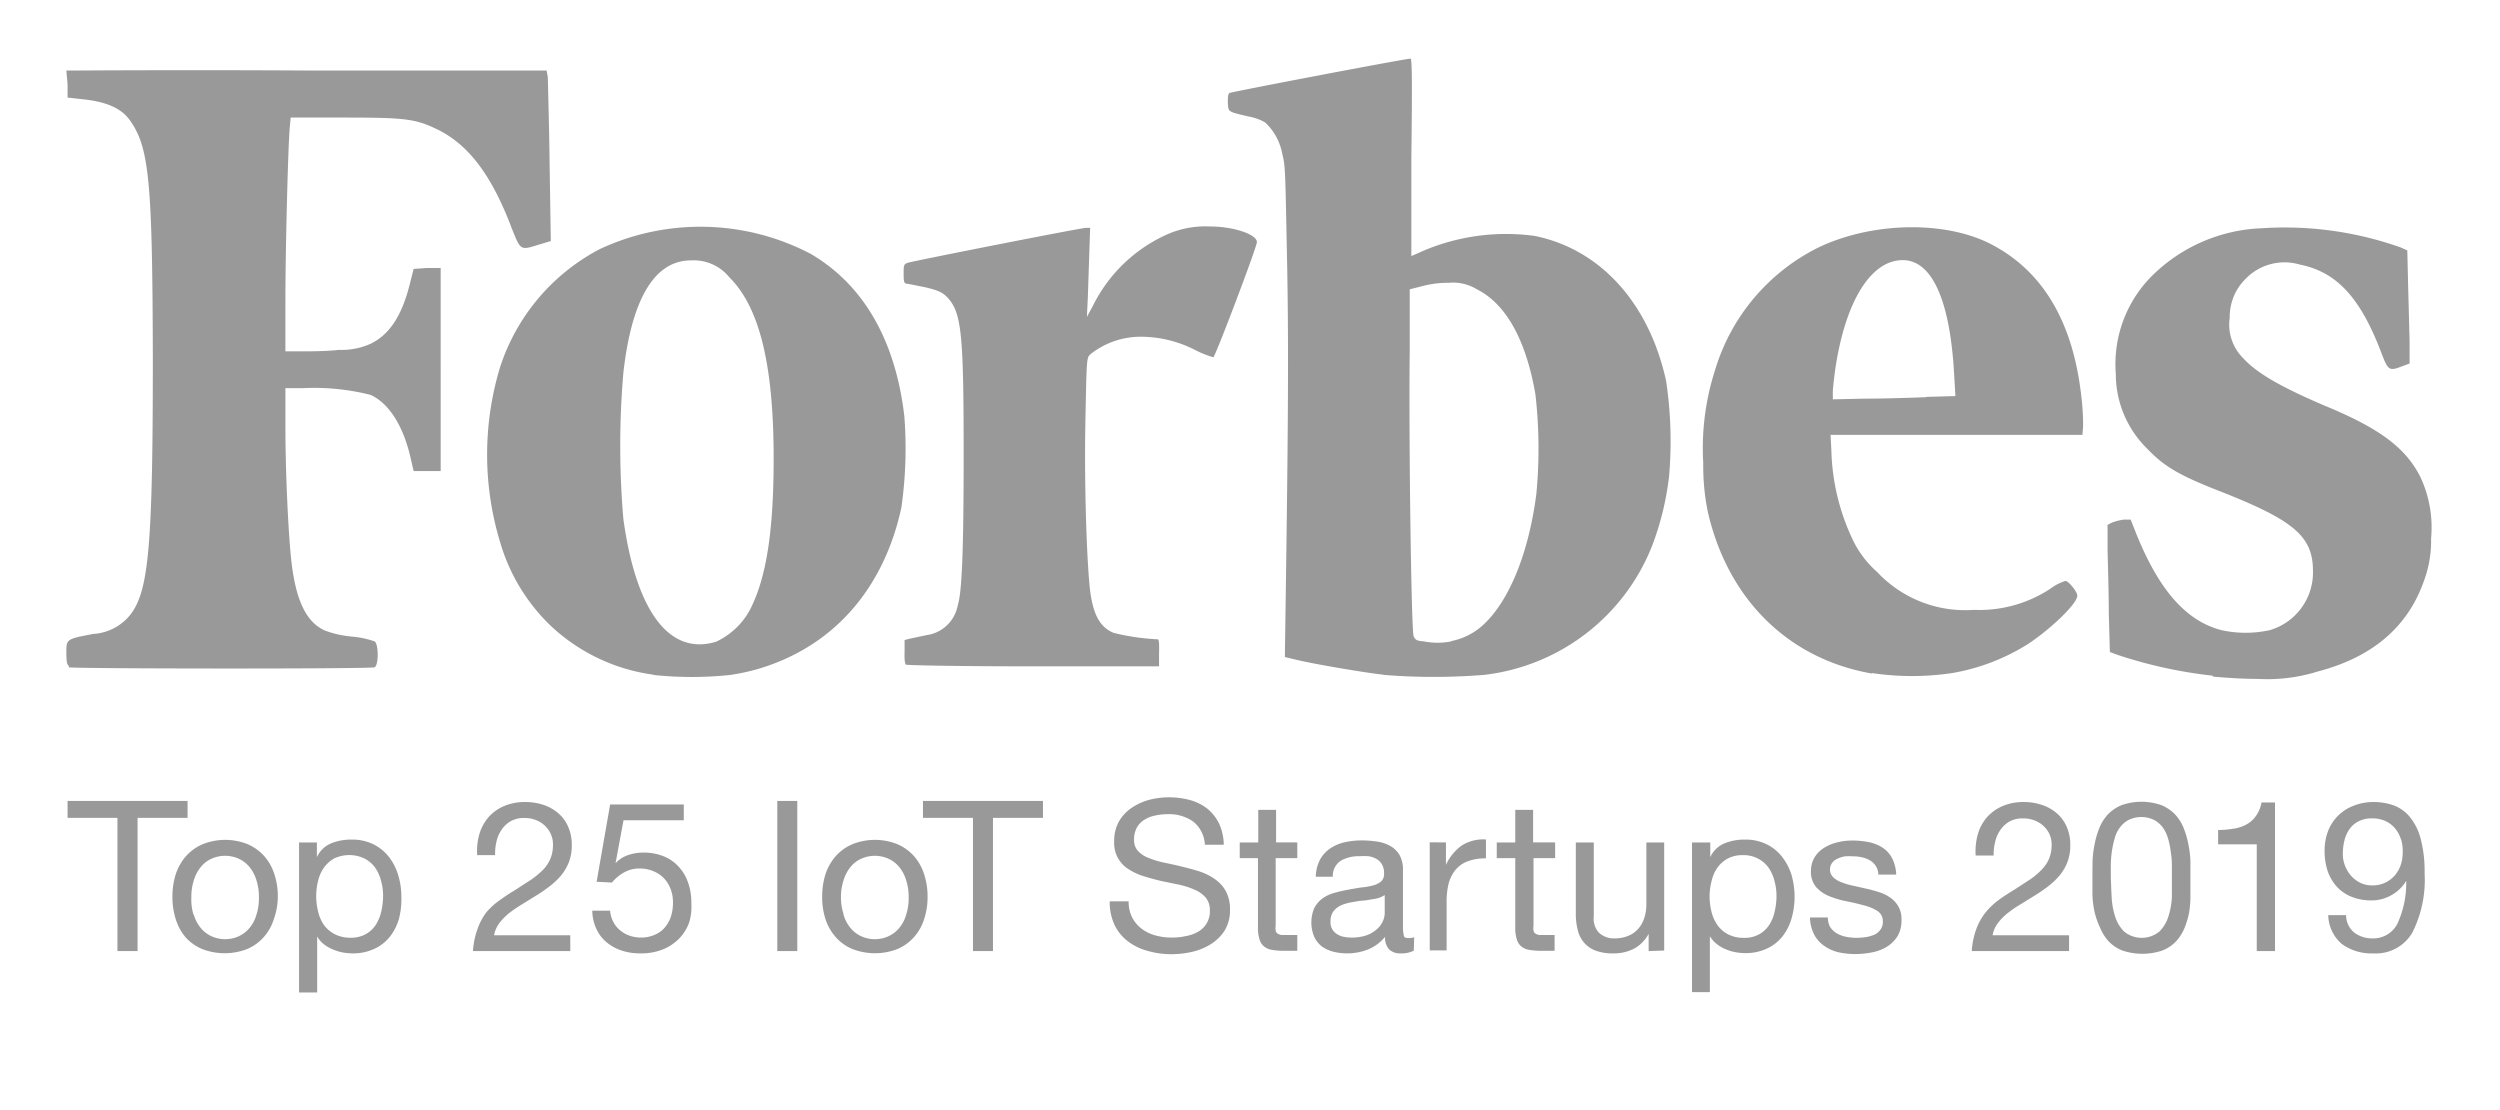 <svg id="Layer_1" data-name="Layer 1" xmlns="http://www.w3.org/2000/svg" viewBox="0 0 185 82.17"><defs><style>.cls-1{fill:#999;}</style></defs><title>Forbes</title><path id="path2995" class="cls-1" d="M48.37,49.93a13.78,13.78,0,0,1-7.76-3.76A14,14,0,0,1,37,40.09a22.31,22.31,0,0,1,0-12.9,15.14,15.14,0,0,1,7.37-8.75A17.59,17.59,0,0,1,60,18.79c3.9,2.29,6.26,6.38,6.92,12a30.9,30.9,0,0,1-.22,6.78c-1.32,6.08-5.1,10.32-10.63,11.94a15.57,15.57,0,0,1-2.06.44,27.26,27.26,0,0,1-5.64,0Zm4.55-2.41a5.49,5.49,0,0,0,2.58-2.4c1.2-2.34,1.75-5.75,1.75-11.2,0-6.78-1-11.15-3.28-13.4a3.39,3.39,0,0,0-2.84-1.25c-2.67,0-4.38,2.8-5,8.31a63.14,63.14,0,0,0,0,10.83c.94,6.82,3.39,10.1,6.82,9.09Zm49.47,2.41c-1.25-.13-5-.76-6.39-1.09l-.92-.22.07-4.9c.17-11.85.22-18.33.09-24.6s-.11-6.83-.35-7.72a4.2,4.2,0,0,0-1.27-2.34,3.85,3.85,0,0,0-1.23-.44c-1.57-.37-1.48-.33-1.53-1,0-.39,0-.66.13-.74s13-2.54,13.39-2.54c.11,0,.13,1.64.06,7.3v7.31l1-.44a15.68,15.68,0,0,1,8.14-1.05c4.88,1,8.46,5,9.71,10.72a30,30,0,0,1,.22,7.08,21.31,21.31,0,0,1-1.25,5.12,15.25,15.25,0,0,1-12.42,9.56,46.37,46.37,0,0,1-7.48,0Zm5-2.49a4.86,4.86,0,0,0,2.4-1.23c1.88-1.75,3.33-5.25,3.9-9.66a35.37,35.37,0,0,0-.07-7.37c-.7-4.05-2.19-6.7-4.33-7.77a3.35,3.35,0,0,0-2.1-.48,7.18,7.18,0,0,0-2,.26l-.87.22,0,4.59c-.08,5.91.11,20.65.29,21.09.13.26.22.33.74.37a5.28,5.28,0,0,0,2.06,0Zm31.12,2.4c-6.21-1.09-10.67-5.53-12.14-12a17.17,17.17,0,0,1-.33-3.58,18.85,18.85,0,0,1,.88-6.89,14.9,14.9,0,0,1,7.65-9.06c3.94-1.88,9.28-2,12.69-.28,3.93,2,6.19,5.84,6.78,11.5a17.29,17.29,0,0,1,.11,2l-.05.65H135.46l.06,1.1a16.36,16.36,0,0,0,1.64,6.78,7.59,7.59,0,0,0,1.75,2.27,8.93,8.93,0,0,0,7.15,2.8,9.56,9.56,0,0,0,5.69-1.58,3.54,3.54,0,0,1,1.09-.56c.22,0,.88.78.88,1.09,0,.57-1.84,2.36-3.59,3.54a15.37,15.37,0,0,1-5.69,2.19,20.11,20.11,0,0,1-5.9,0Zm4-20.47,2.19-.06-.09-1.53c-.29-5.51-1.62-8.53-3.81-8.53-2.36,0-4.26,3.06-5,8.13-.08.61-.17,1.36-.17,1.64v.53L138,29.5c1.31,0,3.35-.06,4.55-.11ZM163.73,50a34,34,0,0,1-7-1.53l-.6-.22-.08-2.89c0-1.57-.07-3.72-.09-4.7V38.84l.33-.17a4.25,4.25,0,0,1,.87-.22h.51l.43,1.09c1.69,4.16,3.68,6.41,6.28,7.09a8.34,8.34,0,0,0,3.59,0,4.45,4.45,0,0,0,3.19-4.38c0-2.53-1.38-3.71-6.61-5.79-3.23-1.25-4.37-1.9-5.68-3.28a7.73,7.73,0,0,1-2.3-5.51,9.24,9.24,0,0,1,2.71-7.29,12.19,12.19,0,0,1,8.1-3.49,25.69,25.69,0,0,1,10.27,1.42l.49.22.06,2.53.11,4.2V26.9l-.59.22c-.94.35-1,.31-1.53-1.09-1.53-4-3.28-5.91-6-6.45a4,4,0,0,0-4.05,1.09A3.94,3.94,0,0,0,165,23.51a3.5,3.5,0,0,0,1,3c1,1.09,2.69,2.08,6,3.5,4.09,1.68,6,3.12,7.09,5.25a8.8,8.8,0,0,1,.81,4.59,8.43,8.43,0,0,1-.48,3q-1.77,5.25-7.94,6.85a12.43,12.43,0,0,1-4.38.54c-1.53,0-3.06-.15-3.34-.17ZM5.07,49.23c-.11,0-.16-.35-.16-.94,0-1,0-1,2-1.38a3.79,3.79,0,0,0,2.78-1.48c1.31-1.75,1.62-5.08,1.62-18.81C11.28,13.67,11.06,11,9.68,9,9.07,8.07,8,7.57,6.34,7.37L5,7.22l0-1-.09-1h.44c.22,0,8.2-.06,17.71,0l17.39,0,.09.51c0,.3.09,3.12.13,6.34l.09,5.77-.88.26c-1.38.44-1.35.44-2-1.18-1.48-3.93-3.19-6.21-5.53-7.35-1.62-.78-2.36-.87-6.91-.87H21.51l-.06.66c-.13,1.22-.33,9.18-.33,12.9v3.74h1.16c.65,0,1.9,0,2.8-.11a5.22,5.22,0,0,0,2.32-.44c1.37-.65,2.31-2,2.91-4.37l.3-1.18,1-.07,1,0V34.86l-1,0-1,0-.28-1.2c-.55-2.25-1.6-3.85-2.91-4.44a17.12,17.12,0,0,0-4.94-.5l-1.36,0v2.84c0,3.06.18,7.28.4,9.56.3,3.17,1.09,4.92,2.55,5.55a7.67,7.67,0,0,0,2,.44,6.73,6.73,0,0,1,1.64.35c.31.15.33,1.79,0,1.92s-22.39.11-22.61,0Zm62,0c-.11-.09-.15-.39-.13-1l0-.87.44-.11L68.56,47a2.72,2.72,0,0,0,2.31-2.19c.33-1,.44-4.43.44-11.19,0-8.31-.13-10.24-1-11.37-.44-.57-.79-.75-1.88-1L67.18,21c-.29,0-.31-.13-.31-.74s0-.7.29-.81S80,16.86,80.37,16.86h.3l-.06,1.84L80.5,22l-.07,1.45.44-.81a11.25,11.25,0,0,1,5.25-5.18,7,7,0,0,1,3.43-.7c1.75,0,3.46.59,3.46,1.15,0,.38-3.07,8.45-3.22,8.53a7.53,7.53,0,0,1-1.31-.52,8.86,8.86,0,0,0-3.87-1,6,6,0,0,0-3.94,1.31c-.26.28-.26.3-.35,4.92s.09,10.17.33,12.4c.22,1.9.72,2.84,1.75,3.28a16.92,16.92,0,0,0,3.28.48c.09,0,.11.44.09,1v1H76.43c-5,0-9.32-.07-9.41-.13Z"/><path class="cls-1" d="M5,60.52V59.27h8.88v1.25h-3.7v9.86H8.69V60.52Z"/><path class="cls-1" d="M13,64.71a3.91,3.91,0,0,1,.75-1.34,3.48,3.48,0,0,1,1.23-.89,4.47,4.47,0,0,1,3.37,0,3.53,3.53,0,0,1,1.22.89,3.73,3.73,0,0,1,.74,1.34,5.21,5.21,0,0,1,.25,1.66A5.08,5.08,0,0,1,20.27,68a3.6,3.6,0,0,1-.74,1.33,3.41,3.41,0,0,1-1.22.89,4.6,4.6,0,0,1-3.37,0,3.36,3.36,0,0,1-1.23-.89A3.77,3.77,0,0,1,13,68a5.37,5.37,0,0,1-.24-1.64A5.5,5.5,0,0,1,13,64.71Zm1.35,3a2.66,2.66,0,0,0,.54,1,2.22,2.22,0,0,0,.8.59,2.45,2.45,0,0,0,1.94,0,2.31,2.31,0,0,0,.8-.59,2.66,2.66,0,0,0,.54-1,3.93,3.93,0,0,0,.19-1.29,4,4,0,0,0-.19-1.3,2.79,2.79,0,0,0-.54-1,2.19,2.19,0,0,0-.8-.59,2.45,2.45,0,0,0-1.94,0,2.11,2.11,0,0,0-.8.59,2.79,2.79,0,0,0-.54,1,4,4,0,0,0-.19,1.3A3.93,3.93,0,0,0,14.31,67.66Z"/><path class="cls-1" d="M23.45,62.34v1.09h0a2,2,0,0,1,1-1,3.88,3.88,0,0,1,1.54-.3,3.6,3.6,0,0,1,1.63.34,3.37,3.37,0,0,1,1.15.93,4,4,0,0,1,.69,1.34,5.38,5.38,0,0,1,.24,1.62A5.71,5.71,0,0,1,29.52,68a3.89,3.89,0,0,1-.68,1.33,3.16,3.16,0,0,1-1.15.89,3.73,3.73,0,0,1-1.61.33,4.25,4.25,0,0,1-.67-.06,3.27,3.27,0,0,1-.72-.21A2.87,2.87,0,0,1,24,69.9a2,2,0,0,1-.53-.6h0v4.14H22.13V62.34Zm4.75,2.85a3,3,0,0,0-.45-1,2.27,2.27,0,0,0-.78-.66,2.61,2.61,0,0,0-2.25,0,2.4,2.4,0,0,0-.76.69,2.9,2.9,0,0,0-.43,1,4.53,4.53,0,0,0-.13,1.1,4.75,4.75,0,0,0,.14,1.14,2.91,2.91,0,0,0,.44,1,2.34,2.34,0,0,0,.79.67,2.47,2.47,0,0,0,1.17.26,2.24,2.24,0,0,0,1.14-.27,2.16,2.16,0,0,0,.74-.7,3.12,3.12,0,0,0,.4-1,5.48,5.48,0,0,0,.13-1.15A4.06,4.06,0,0,0,28.2,65.19Z"/><path class="cls-1" d="M35.48,61.7a3.47,3.47,0,0,1,.68-1.24,3.24,3.24,0,0,1,1.14-.81,3.88,3.88,0,0,1,1.56-.3,4.24,4.24,0,0,1,1.35.21,3.14,3.14,0,0,1,1.09.61,2.74,2.74,0,0,1,.74,1,3.24,3.24,0,0,1,.27,1.36,3.42,3.42,0,0,1-.22,1.29,3.65,3.65,0,0,1-.6,1,5.47,5.47,0,0,1-.86.8c-.32.24-.65.47-1,.68l-1,.62a9.65,9.65,0,0,0-.94.64,4.24,4.24,0,0,0-.73.74,2.14,2.14,0,0,0-.4.91H42.2v1.17H35a5.77,5.77,0,0,1,.35-1.67A4.44,4.44,0,0,1,36,67.5a5.39,5.39,0,0,1,1-.9c.36-.26.72-.5,1.11-.73l1.23-.8a6.22,6.22,0,0,0,.88-.74,2.73,2.73,0,0,0,.52-.81,2.64,2.64,0,0,0,.18-1,1.85,1.85,0,0,0-.17-.82,2,2,0,0,0-.46-.63,2,2,0,0,0-.67-.4,2.3,2.3,0,0,0-.83-.14,2,2,0,0,0-1,.24,2,2,0,0,0-.67.63,2.4,2.4,0,0,0-.38.88,3.62,3.62,0,0,0-.1,1H35.31A4.65,4.65,0,0,1,35.48,61.7Z"/><path class="cls-1" d="M46.14,60.7l-.59,3.18,0,0a2.17,2.17,0,0,1,.92-.6,3.48,3.48,0,0,1,1.13-.19,4,4,0,0,1,1.39.23,3,3,0,0,1,1.13.71,3.25,3.25,0,0,1,.76,1.18,4.39,4.39,0,0,1,.28,1.65A4,4,0,0,1,51,68.26a3.37,3.37,0,0,1-.72,1.17,3.54,3.54,0,0,1-1.21.82,4.34,4.34,0,0,1-1.68.3A4.24,4.24,0,0,1,46,70.34a3.33,3.33,0,0,1-1.11-.61,2.73,2.73,0,0,1-.76-1,3.22,3.22,0,0,1-.3-1.34h1.32a2.05,2.05,0,0,0,.21.78,1.92,1.92,0,0,0,.49.64,2.19,2.19,0,0,0,.71.42,2.63,2.63,0,0,0,.91.15,2.43,2.43,0,0,0,.89-.17,2,2,0,0,0,.75-.48,2.49,2.49,0,0,0,.51-.82,3.33,3.33,0,0,0,.18-1.14,2.75,2.75,0,0,0-.18-1,2.31,2.31,0,0,0-.5-.79,2.27,2.27,0,0,0-.79-.52,2.54,2.54,0,0,0-1-.19,2.28,2.28,0,0,0-1.15.29,3.22,3.22,0,0,0-.9.75l-1.13-.06,1-5.72h5.45V60.7Z"/><path class="cls-1" d="M59,59.27V70.38H57.52V59.27Z"/><path class="cls-1" d="M61.08,64.71a3.91,3.91,0,0,1,.75-1.34,3.48,3.48,0,0,1,1.23-.89,4.47,4.47,0,0,1,3.37,0,3.53,3.53,0,0,1,1.22.89,3.73,3.73,0,0,1,.74,1.34,5.21,5.21,0,0,1,.25,1.66A5.08,5.08,0,0,1,68.39,68a3.6,3.6,0,0,1-.74,1.33,3.41,3.41,0,0,1-1.22.89,4.6,4.6,0,0,1-3.37,0,3.36,3.36,0,0,1-1.23-.89A3.77,3.77,0,0,1,61.08,68a5.37,5.37,0,0,1-.24-1.64A5.5,5.5,0,0,1,61.08,64.71Zm1.35,3a2.66,2.66,0,0,0,.54,1,2.22,2.22,0,0,0,.8.59,2.45,2.45,0,0,0,1.94,0,2.31,2.31,0,0,0,.8-.59,2.66,2.66,0,0,0,.54-1,3.93,3.93,0,0,0,.19-1.29,4,4,0,0,0-.19-1.3,2.79,2.79,0,0,0-.54-1,2.19,2.19,0,0,0-.8-.59,2.45,2.45,0,0,0-1.94,0,2.11,2.11,0,0,0-.8.59,2.79,2.79,0,0,0-.54,1,4,4,0,0,0-.2,1.3A3.93,3.93,0,0,0,62.43,67.66Z"/><path class="cls-1" d="M68.3,60.52V59.27h8.88v1.25h-3.7v9.86H72V60.52Z"/><path class="cls-1" d="M88.29,60.79a3.11,3.11,0,0,0-1.89-.54,4,4,0,0,0-.91.1,2.27,2.27,0,0,0-.8.31,1.56,1.56,0,0,0-.56.58,1.8,1.8,0,0,0-.21.91,1.16,1.16,0,0,0,.3.83,2.06,2.06,0,0,0,.81.52,6.41,6.41,0,0,0,1.14.34c.43.09.86.18,1.3.29s.87.22,1.3.36a4.35,4.35,0,0,1,1.14.57,2.69,2.69,0,0,1,.81.9,2.81,2.81,0,0,1,.3,1.37,2.84,2.84,0,0,1-.39,1.52,3.31,3.31,0,0,1-1,1,4.4,4.4,0,0,1-1.39.58,6.81,6.81,0,0,1-1.54.18,6.29,6.29,0,0,1-1.76-.24,4.3,4.3,0,0,1-1.46-.7,3.32,3.32,0,0,1-1-1.22,3.93,3.93,0,0,1-.36-1.75h1.4a2.54,2.54,0,0,0,.27,1.21,2.49,2.49,0,0,0,.71.83,2.93,2.93,0,0,0,1,.48,4.47,4.47,0,0,0,1.21.16,4.85,4.85,0,0,0,1-.1,2.88,2.88,0,0,0,.91-.31,1.72,1.72,0,0,0,.91-1.61,1.42,1.42,0,0,0-.31-.94,2.28,2.28,0,0,0-.81-.58,6.1,6.1,0,0,0-1.14-.37L86,65.21c-.44-.1-.87-.22-1.3-.35a4.55,4.55,0,0,1-1.14-.51,2.27,2.27,0,0,1-1.11-2.09,2.91,2.91,0,0,1,.34-1.45,3.07,3.07,0,0,1,.91-1A4.23,4.23,0,0,1,85,59.2,5.69,5.69,0,0,1,86.47,59a6.1,6.1,0,0,1,1.58.2,3.72,3.72,0,0,1,1.29.64,3.27,3.27,0,0,1,.87,1.1,3.91,3.91,0,0,1,.35,1.57h-1.4A2.33,2.33,0,0,0,88.29,60.79Z"/><path class="cls-1" d="M96,62.34V63.5h-1.6v5a1.26,1.26,0,0,0,0,.37.34.34,0,0,0,.15.22.7.7,0,0,0,.3.1l.5,0H96v1.17H95a5.41,5.41,0,0,1-.88-.07,1.28,1.28,0,0,1-.59-.26,1.05,1.05,0,0,1-.33-.53,2.79,2.79,0,0,1-.11-.9V63.5H91.74V62.34h1.37V59.93h1.32v2.41Z"/><path class="cls-1" d="M104.62,70.35a2,2,0,0,1-1,.2,1.14,1.14,0,0,1-.82-.29,1.25,1.25,0,0,1-.3-.94,3.17,3.17,0,0,1-1.27.94,4.2,4.2,0,0,1-1.56.29,4.36,4.36,0,0,1-1-.12,2.77,2.77,0,0,1-.85-.39,2,2,0,0,1-.56-.7,2.74,2.74,0,0,1,0-2.15,2.11,2.11,0,0,1,.61-.71,2.85,2.85,0,0,1,.88-.41c.32-.09.66-.17,1-.23s.71-.13,1-.17a4.89,4.89,0,0,0,.87-.15,1.56,1.56,0,0,0,.59-.3.74.74,0,0,0,.21-.57,1.26,1.26,0,0,0-.16-.69,1.1,1.1,0,0,0-.42-.41,1.74,1.74,0,0,0-.57-.19,4.64,4.64,0,0,0-.63,0,2.71,2.71,0,0,0-1.4.32,1.33,1.33,0,0,0-.61,1.2H97.37a2.79,2.79,0,0,1,.31-1.26,2.31,2.31,0,0,1,.75-.83,3.08,3.08,0,0,1,1.06-.46,5.84,5.84,0,0,1,1.28-.14,7.88,7.88,0,0,1,1.09.08,2.84,2.84,0,0,1,1,.32,1.87,1.87,0,0,1,.7.67,2.22,2.22,0,0,1,.26,1.13v4.13a2.9,2.9,0,0,0,.06.69q0,.21.36.21a1.69,1.69,0,0,0,.41-.06Zm-2.15-4.12a1.77,1.77,0,0,1-.65.27l-.85.14c-.3,0-.59.07-.9.12a3.44,3.44,0,0,0-.8.22,1.48,1.48,0,0,0-.59.45,1.23,1.23,0,0,0-.22.78,1,1,0,0,0,.47.91,1.44,1.44,0,0,0,.49.2,2.81,2.81,0,0,0,.59.06,3.34,3.34,0,0,0,1.12-.17,2.32,2.32,0,0,0,.76-.45,1.72,1.72,0,0,0,.44-.59,1.53,1.53,0,0,0,.14-.6Z"/><path class="cls-1" d="M107,62.34V64h0a3.61,3.61,0,0,1,1.18-1.44,3,3,0,0,1,1.78-.44v1.4a3.69,3.69,0,0,0-1.36.22,2.12,2.12,0,0,0-.9.64,2.71,2.71,0,0,0-.5,1,5.57,5.57,0,0,0-.15,1.37v3.58H105.8v-8Z"/><path class="cls-1" d="M115.08,62.34V63.5h-1.6v5a1.26,1.26,0,0,0,0,.37.34.34,0,0,0,.15.22.7.7,0,0,0,.3.1l.51,0h.6v1.17h-1a5.5,5.5,0,0,1-.88-.07,1.28,1.28,0,0,1-.59-.26,1.05,1.05,0,0,1-.33-.53,2.79,2.79,0,0,1-.11-.9V63.5h-1.37V62.34h1.37V59.93h1.32v2.41Z"/><path class="cls-1" d="M122,70.38V69.1h0a2.66,2.66,0,0,1-1.08,1.1,3.24,3.24,0,0,1-1.54.35,3.58,3.58,0,0,1-1.32-.21,2,2,0,0,1-.85-.6,2.14,2.14,0,0,1-.46-.93,4.77,4.77,0,0,1-.14-1.18V62.34h1.33v5.44A1.59,1.59,0,0,0,118.3,69a1.62,1.62,0,0,0,1.2.44,2.62,2.62,0,0,0,1-.19,2,2,0,0,0,.74-.53,2.29,2.29,0,0,0,.44-.8,3.18,3.18,0,0,0,.15-1V62.34h1.32v8Z"/><path class="cls-1" d="M126.56,62.34v1.09h0a2,2,0,0,1,1-1,3.85,3.85,0,0,1,1.54-.3,3.58,3.58,0,0,1,1.62.34,3.28,3.28,0,0,1,1.15.93,4.18,4.18,0,0,1,.7,1.34,5.82,5.82,0,0,1,0,3.24,3.89,3.89,0,0,1-.68,1.33,3.16,3.16,0,0,1-1.15.89,3.7,3.7,0,0,1-1.61.33,4,4,0,0,1-.66-.06,3.19,3.19,0,0,1-.73-.21,2.81,2.81,0,0,1-.67-.38,2.23,2.23,0,0,1-.54-.6h0v4.14h-1.32V62.34Zm4.75,2.85a3,3,0,0,0-.45-1,2.18,2.18,0,0,0-.78-.66,2.28,2.28,0,0,0-1.11-.25,2.3,2.3,0,0,0-1.13.26,2.33,2.33,0,0,0-.77.69,2.88,2.88,0,0,0-.42,1,4.54,4.54,0,0,0-.14,1.1,4.75,4.75,0,0,0,.14,1.14,2.93,2.93,0,0,0,.45,1,2.21,2.21,0,0,0,.78.67,2.47,2.47,0,0,0,1.17.26,2.21,2.21,0,0,0,1.14-.27,2.07,2.07,0,0,0,.74-.7,2.9,2.9,0,0,0,.4-1,4.89,4.89,0,0,0,.13-1.15A4.06,4.06,0,0,0,131.31,65.19Z"/><path class="cls-1" d="M135.42,68.58a1.5,1.5,0,0,0,.49.48,2.19,2.19,0,0,0,.69.26,4,4,0,0,0,.78.08,5.14,5.14,0,0,0,.66-.05,2.54,2.54,0,0,0,.63-.17,1.07,1.07,0,0,0,.47-.37.93.93,0,0,0,.19-.61.89.89,0,0,0-.39-.78,3.22,3.22,0,0,0-1-.42c-.39-.11-.81-.21-1.27-.3a6.73,6.73,0,0,1-1.27-.37,2.62,2.62,0,0,1-1-.68,1.74,1.74,0,0,1-.39-1.21,2,2,0,0,1,.27-1,2.23,2.23,0,0,1,.7-.7,3.38,3.38,0,0,1,1-.41,4.33,4.33,0,0,1,1.06-.13,6.13,6.13,0,0,1,1.26.12,2.9,2.9,0,0,1,1,.4,2.06,2.06,0,0,1,.71.78,2.88,2.88,0,0,1,.31,1.22h-1.32a1.24,1.24,0,0,0-.64-1.06,1.93,1.93,0,0,0-.58-.22,2.81,2.81,0,0,0-.65-.07,4.12,4.12,0,0,0-.6,0,2,2,0,0,0-.55.17,1,1,0,0,0-.4.31.82.82,0,0,0,.08,1.07,1.79,1.79,0,0,0,.62.37,4.62,4.62,0,0,0,.84.25l.93.21a9.87,9.87,0,0,1,1,.27,3,3,0,0,1,.84.41,2,2,0,0,1,.59.65,1.87,1.87,0,0,1,.23,1,2.24,2.24,0,0,1-.3,1.21,2.48,2.48,0,0,1-.8.78,3.3,3.3,0,0,1-1.1.41,6.38,6.38,0,0,1-1.22.12,5.91,5.91,0,0,1-1.28-.14A3.13,3.13,0,0,1,135,70a2.35,2.35,0,0,1-.75-.84,2.87,2.87,0,0,1-.31-1.27h1.32A1.53,1.53,0,0,0,135.42,68.58Z"/><path class="cls-1" d="M146.37,61.7a3.32,3.32,0,0,1,.68-1.24,3.24,3.24,0,0,1,1.14-.81,3.88,3.88,0,0,1,1.56-.3,4.18,4.18,0,0,1,1.34.21,3.19,3.19,0,0,1,1.1.61,2.74,2.74,0,0,1,.74,1,3.24,3.24,0,0,1,.27,1.36,3.42,3.42,0,0,1-.22,1.29,3.65,3.65,0,0,1-.6,1,5.47,5.47,0,0,1-.86.8c-.32.24-.65.47-1,.68l-1,.62a8.57,8.57,0,0,0-.94.64,4.24,4.24,0,0,0-.73.74,2.14,2.14,0,0,0-.4.91h5.66v1.17h-7.2a5.77,5.77,0,0,1,.35-1.67,4.44,4.44,0,0,1,.69-1.21,5.39,5.39,0,0,1,.95-.9c.36-.26.72-.5,1.11-.73l1.23-.8a5.59,5.59,0,0,0,.87-.74,2.57,2.57,0,0,0,.53-.81,2.64,2.64,0,0,0,.18-1,1.85,1.85,0,0,0-.17-.82,2,2,0,0,0-1.13-1,2.3,2.3,0,0,0-.83-.14,2,2,0,0,0-1,.24,2,2,0,0,0-.67.63,2.4,2.4,0,0,0-.38.88,3.63,3.63,0,0,0-.11,1H146.2A4.65,4.65,0,0,1,146.37,61.7Z"/><path class="cls-1" d="M154.85,63.71a7.72,7.72,0,0,1,.16-1.28,6.45,6.45,0,0,1,.35-1.18,3.26,3.26,0,0,1,.64-1,3,3,0,0,1,1-.67,4.45,4.45,0,0,1,2.94,0,3,3,0,0,1,1,.67,3.26,3.26,0,0,1,.64,1,6.45,6.45,0,0,1,.35,1.18,7.72,7.72,0,0,1,.16,1.28q0,.65,0,1.26t0,1.26A7.6,7.6,0,0,1,162,67.5a6.22,6.22,0,0,1-.35,1.18,3.34,3.34,0,0,1-.64,1,2.86,2.86,0,0,1-1,.66,4.65,4.65,0,0,1-2.95,0,2.81,2.81,0,0,1-1-.66,3.34,3.34,0,0,1-.64-1A6.22,6.22,0,0,1,155,67.5a7.6,7.6,0,0,1-.16-1.27q0-.66,0-1.26T154.85,63.71Zm1.41,2.63a5.57,5.57,0,0,0,.25,1.45,2.72,2.72,0,0,0,.67,1.14,2.06,2.06,0,0,0,2.62,0,2.72,2.72,0,0,0,.67-1.14,5.57,5.57,0,0,0,.25-1.45c0-.51,0-1,0-1.39,0-.27,0-.57,0-.89a6.37,6.37,0,0,0-.08-1,6.05,6.05,0,0,0-.2-1,2.7,2.7,0,0,0-.39-.82,1.92,1.92,0,0,0-.64-.56,2.16,2.16,0,0,0-1.9,0,1.92,1.92,0,0,0-.64.56,2.31,2.31,0,0,0-.39.82,7.43,7.43,0,0,0-.21,1,7.93,7.93,0,0,0-.07,1c0,.32,0,.62,0,.89C156.22,65.37,156.23,65.83,156.26,66.34Z"/><path class="cls-1" d="M167,70.38v-7.9h-2.86V61.42a6.38,6.38,0,0,0,1.08-.09,2.85,2.85,0,0,0,1-.31,2.11,2.11,0,0,0,.72-.64,2.35,2.35,0,0,0,.41-1h1v11Z"/><path class="cls-1" d="M174.2,69a2.2,2.2,0,0,0,1.37.44,2,2,0,0,0,1.82-1.05,7.19,7.19,0,0,0,.67-3.21l0,0A2.87,2.87,0,0,1,177,66.22a2.92,2.92,0,0,1-1.5.41,3.88,3.88,0,0,1-1.49-.27,3,3,0,0,1-1.1-.76,3.4,3.4,0,0,1-.67-1.16,4.81,4.81,0,0,1-.22-1.5,4,4,0,0,1,.26-1.45,3.25,3.25,0,0,1,1.9-1.87,3.91,3.91,0,0,1,1.46-.27,4.44,4.44,0,0,1,1.47.24,2.84,2.84,0,0,1,1.19.83,4.2,4.2,0,0,1,.82,1.61,9.4,9.4,0,0,1,.3,2.59,8.67,8.67,0,0,1-.91,4.4,3.13,3.13,0,0,1-2.91,1.53,3.69,3.69,0,0,1-2.31-.7,2.88,2.88,0,0,1-1-2.13h1.32A1.68,1.68,0,0,0,174.2,69Zm3.47-6.89a2.38,2.38,0,0,0-.43-.8,2,2,0,0,0-.71-.55,2.32,2.32,0,0,0-1-.2,2.05,2.05,0,0,0-1,.22,1.8,1.8,0,0,0-.67.58,2.32,2.32,0,0,0-.37.83,3.93,3.93,0,0,0-.12,1,2.35,2.35,0,0,0,.16.87,2.58,2.58,0,0,0,.45.75,2.2,2.2,0,0,0,.69.52,2,2,0,0,0,.88.19,2.18,2.18,0,0,0,.93-.19,2.24,2.24,0,0,0,.72-.53,2.49,2.49,0,0,0,.45-.78,2.82,2.82,0,0,0,.15-.92A3.08,3.08,0,0,0,177.67,62.07Z"/></svg>